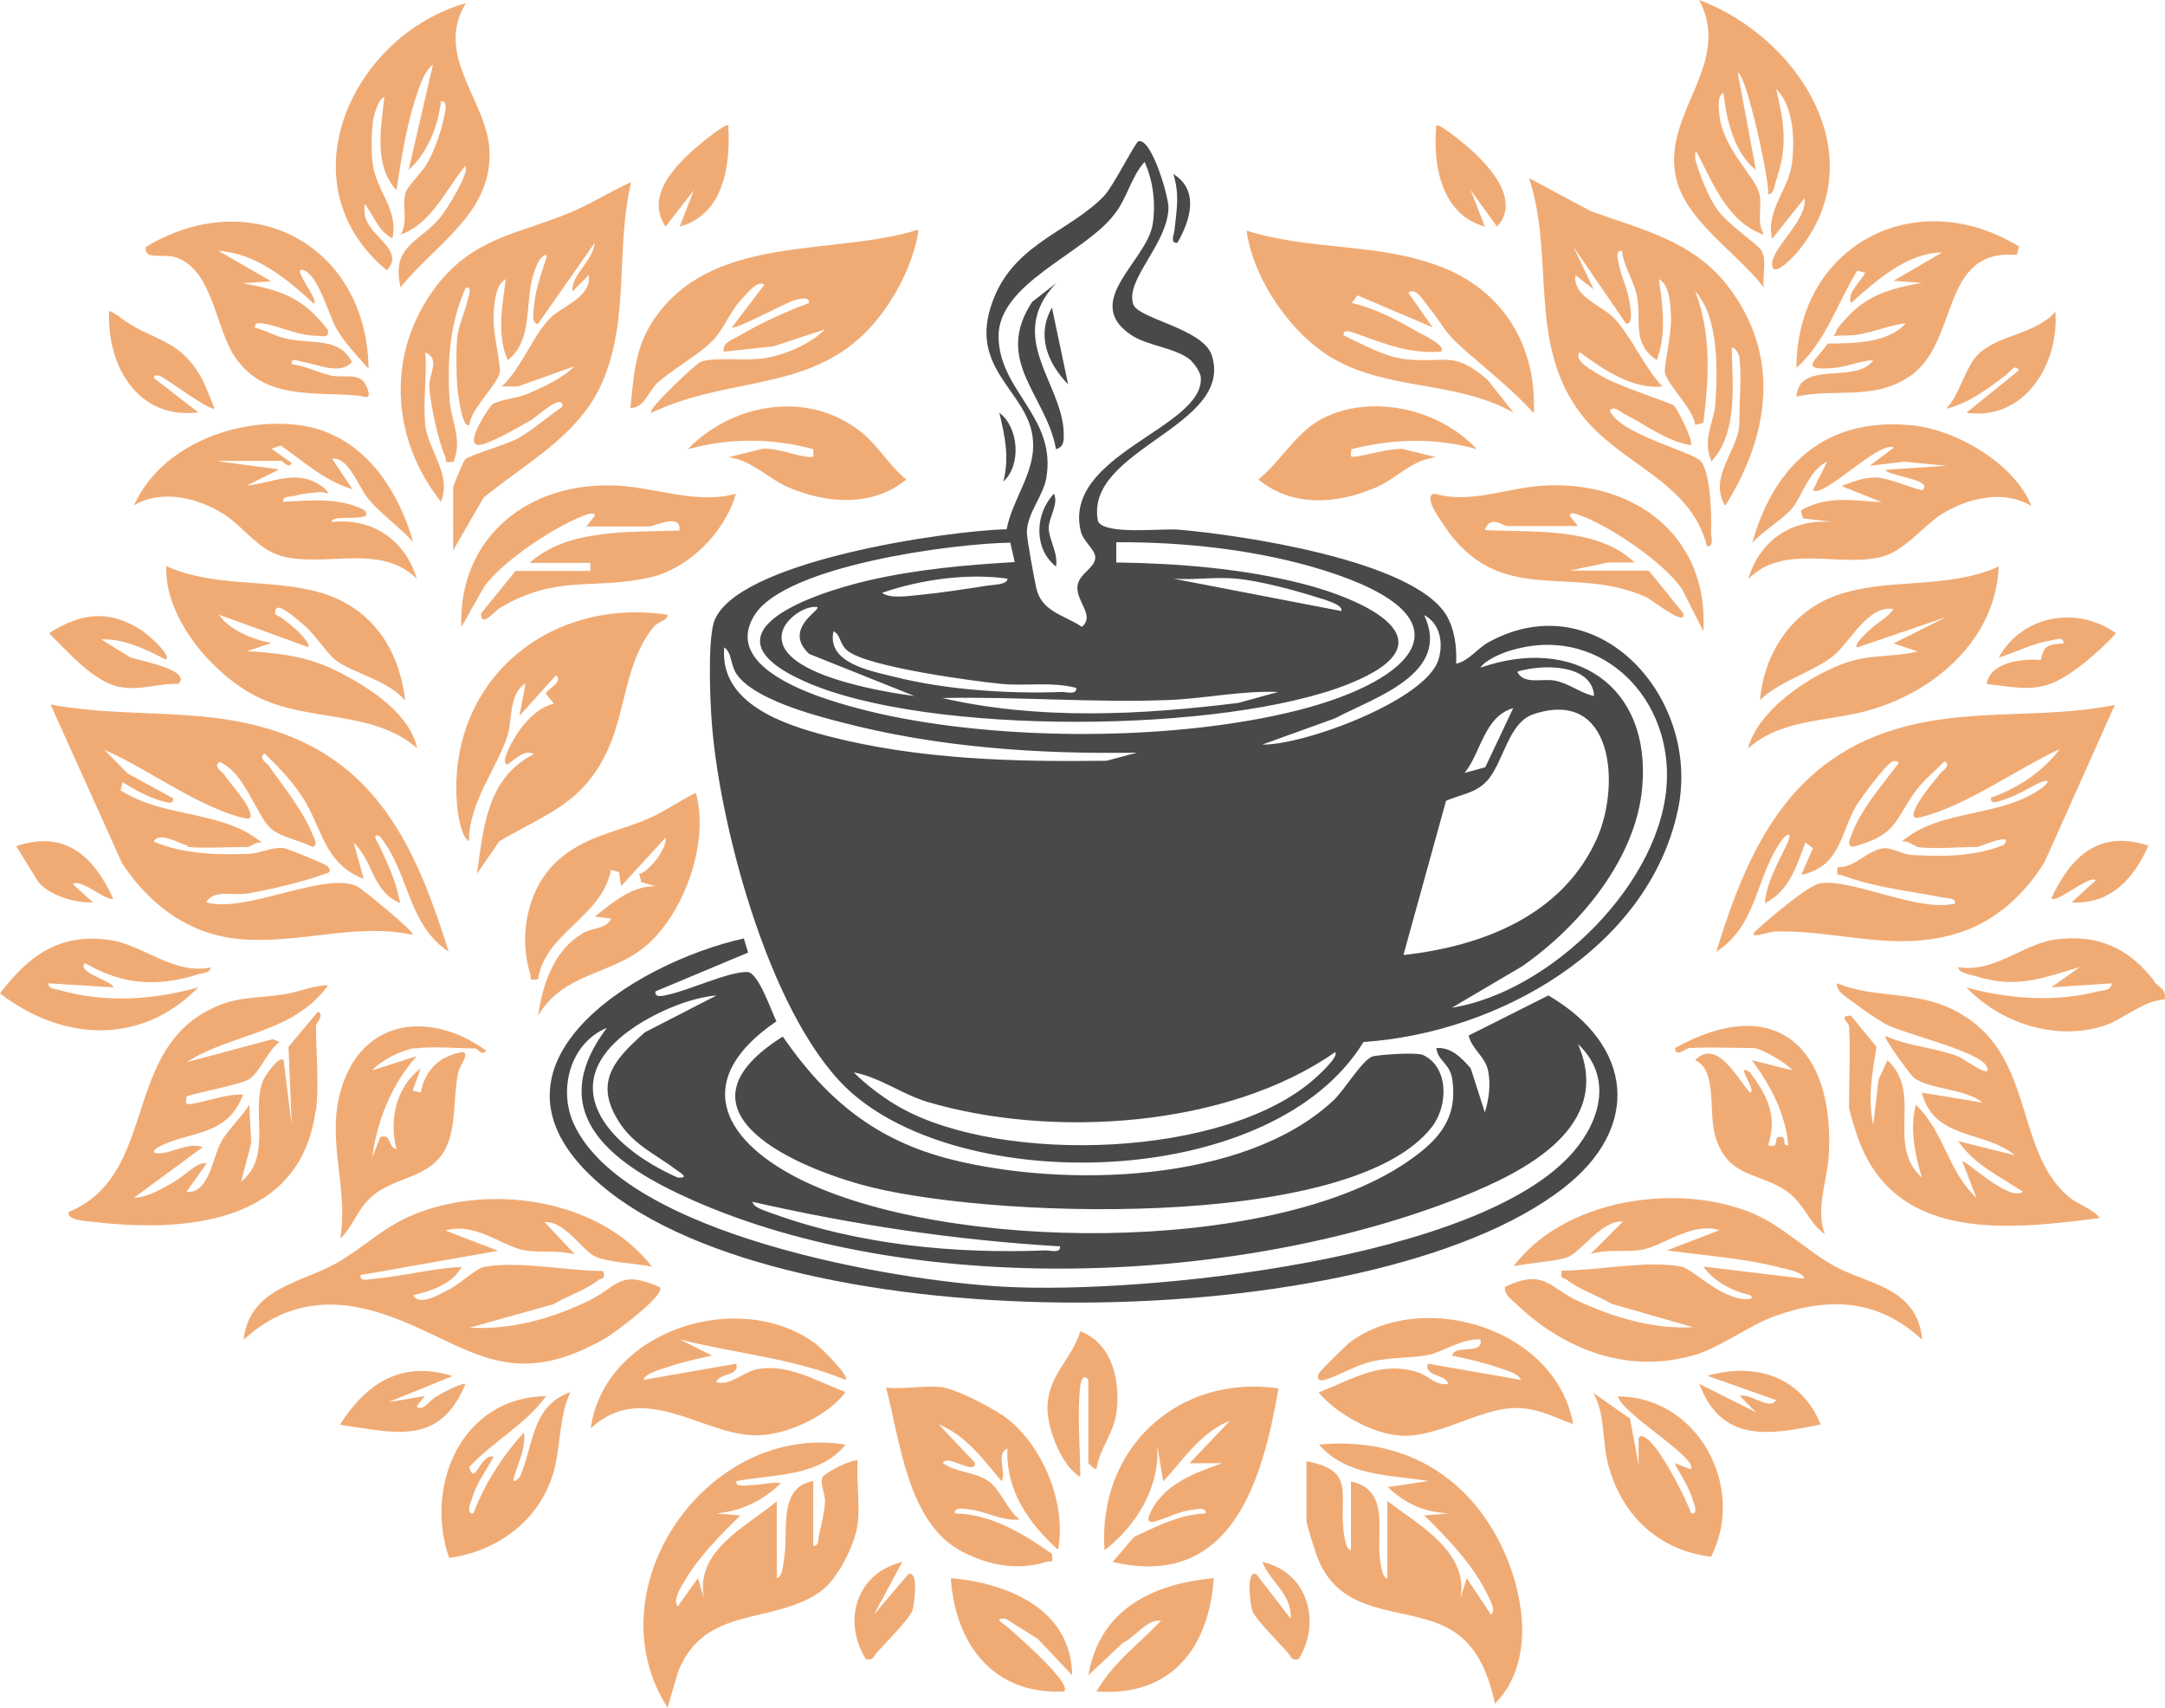 <svg xmlns="http://www.w3.org/2000/svg" id="Calque_2" viewBox="0 0 535.1 422"><defs><style>      .st0 {        fill: #494949;      }      .st1 {        fill: #f0ab74;      }    </style></defs><g id="Calque_3"><g><path class="st0" d="M291,60c-1.9.2-.8-2.1-.7-3.2.5-5,1.3-8.7-.3-13.8,6.5,4,4.2,11.5,1,17h0Z"></path><g><path class="st0" d="M360,164c3.2-.8,5-3.7,8.1-5.4,27-14.6,52.5,14.1,46.6,41.6-7.4,34.5-44.8,55.1-77.7,57.3-22,36-96.5,38.2-126,13-20.1-17.1-32.9-65.3-35-91-.5-5.8-1.1-20.4.4-25.6,4.7-15.2,58.1-22.8,72.4-23.1,1.4-7.5,7.2-14.1,6.5-22.1-1-12.5-17.4-17.6-9.2-36.1,5.7-12.7,18.5-15.6,26.8-24.2,2.3-2.4,7.7-13.3,8.5-13.5,3.2-.8,7.4,13.5,7.4,16.4-.2,9.1-10.8,17.8-8.7,23.9,1.2,3.6,17.3,6,19.4,12.6,5.7,17.7-31.8,23.2-28.1,41.1,2,3.4,15.8,1.6,20,2,15.2,1.3,57.6,7.5,66,21,2.1,3.4,2.7,8,2.5,12h0ZM294.6,89.3c-3.4-3.3-10.8-3.7-15-6.5-12.4-8.3,3.9-18.3,5.3-27.4.8-5.2.1-10.7-2-15.4-3.4,3.8-4.2,8.8-7.5,13-7.5,9.8-28.9,17-28.6,30.4s14.4,19.7,11.8,34.8c-.8,4.4-4.7,8.6-4.8,13.3,0,1.7,1.8,11.4,2.3,13.7,1.3,6,6.8,6.7,11.3,9.7,3.3-2.8-1.4-6.1-1.1-10,.3-3.2,4.6-4.6,4.4-7.3-.1-1.8-3.1-4-3.6-6.4-4.4-18.9,30.3-25.4,29.7-37.8,0-1.2-1.4-3.3-2.3-4.1h0ZM249.8,134.1c-14.1.2-55.6,5.6-63.3,17.9-9.2,14.7,21.2,22.1,30.6,24.3,30.6,6.9,73.4,6.9,103.8-.8,28.7-7.3,44-22.7,6.5-34.5-16.2-5.1-34.6-7.1-51.5-7v5c15.2.2,31.4,1.5,46.2,5.3s38,14,11.3,24.7c-30.6,12.3-104.4,12.9-134.5-.6-27.1-12.1,2.5-21.9,15.9-25,11.8-2.7,24-3.8,36-4.5l-1.1-4.8h0ZM249,143c-9.9-1.4-21.4.2-31,3.5,2.1,1.6,7,.7,9.5.5,5.2-.5,11.5-1.5,16.7-2.3,1.2-.2,4.9-.2,4.8-1.7h0ZM305.5,143c-5-.5-10.5.4-15.5,0l41.5,8c.7-1.6-4.8-3-5.7-3.3-5.6-1.8-14.5-4.2-20.3-4.7h0ZM202,150c-3.2-.4-7.8,3-8.6,6-3,10.6,25.5,15.1,32.6,16l-26-10.4c-6.6-6.1,2.9-10.9,2-11.5h0ZM312,184c10.2.2,40.3-10.9,43.5-20.9,1.3-4.1.5-9-3.5-11.1,6.8,14.5-12.2,20.3-22,25.5l-18,6.5h0ZM266,170c-6.1-1.6-12.5-.4-18.5-1-7.3-.7-32.9-4.2-37.9-8.1-2.3-1.8-1.7-4-3.6-4.9-1.7,7.9,9.2,9.8,15.2,11.3,12.9,3.2,28,4.2,41.3,3.7,1.2,0,3.7.8,3.5-1h0ZM359,249c24.3-3.9,52.3-31.1,53-56.5.6-21.4-17.5-38.3-38.8-31.7-2,.6-6.1,2.3-7.3,4.2,22.9-8,42.2,4.2,40,29.5-1.5,17.8-15.6,34.5-29.7,44.3l-17.3,10.2ZM281,186c-24.5.4-49.3-1.3-73-7.5-7.1-1.8-21.9-5.8-26-12-1.5-2.3-1.1-5.3-3-6.5-1.2,13.9,14.8,19.1,25.6,21.9,22.4,5.8,45.8,6.4,68.9,6.1l7.5-2h0ZM394,172c-.5-8.1-13.1-7.9-19-6,1.6,3.3,6.2,1.6,9.3,2.2,3.6.7,6.3,3.1,9.7,3.8h0ZM316,171c-9-.4-18.5,1.7-27.5,2-18.5.7-37.1-.9-55.6-.5,23.9,5.5,49.1,4.2,73.2,1.2l9.8-2.7h0ZM374,175c-7.2,2.1-7.9,10.9-12,16l5.1-1.4,6.9-14.6h0ZM347,236c19.5-2.2,39.2-9.8,47.7-28.8,5.9-13.3,4-37.3-15.7-30.7-6.3,2.1-7.4,12.1-11.5,16.5-2.9,3.1-6.5,3.3-10.1,4.9l-10.5,38h0ZM211,265c3.2,3.2,7.7,6.6,11.7,8.8,25.2,14,80.3,12.4,102.3-7.3.9-.8,6-5.4,5-6.5-26.7,18.7-70.1,21.4-100.8,12.3-6.3-1.9-11.8-6.1-18.2-7.3h0Z"></path><path class="st0" d="M183.9,232.1l1,3.3-22.9,9.6c-.3,1.8,2.2,1,3.2.8,5.1-1.1,14.9-5.7,19.5-5.6,2.7,0,5.9,9.6,7.2,12.2-20.6,14-14.2,28.8,5.4,38.8,36,18.3,116.5,19.1,150.4-4,7.6-5.2,12.8-10.6,11.2-20.7-.6-3.7-3.5-4.3-3.9-7.5,3.7-.3,6.3,2.5,8.5,5l3.5,10.9c1-3.3,1.5-6.8.8-10.3s-4.1-5.4-4.8-8.7l19.7-9.9c20.9,12.2,23.2,32.6,3.6,47.7-47.7,36.9-191.6,38.6-237.8-.9-33.8-28.8,7.9-54.8,35.4-60.9h0ZM177,246c-6.6.6-14.4,4-19.9,7.6-21.1,14-6.9,29.8,10.4,37.4,3,.2.8-1.1-.2-1.8-4.7-3.6-10.2-6-13.8-11.2-7-10.2-2-15.9,5.9-22.9l17.5-9h0ZM150,254c-9,3.7-12.1,15.1-8.2,23.7,12.6,27.5,79.4,38.9,106.7,40.3,33.9,1.8,117.5-6.5,140.5-33.5,6.7-7.9,9.5-18.5,1-26.5,8.9,20.4-13,31.5-28.8,37.8-55.2,21.9-135.5,25-190.2.7-18.4-8.2-37.4-20.7-21-42.5h0ZM262,308c-25.7-1.5-51-5.3-76-11,.2,1.5,3.5,2.3,4.7,2.8,21.4,7.8,45.1,10.1,67.8,9.2,1.2,0,3.7.8,3.5-1h0Z"></path><path class="st0" d="M193.5,256.2c10.7,15.5,22.9,25.6,41.5,30.3,27.7,7,72.4,6.1,94.5-14.5,3-2.8,7.4-10.5,10-11,2.1-.4,10.6-1,12.2-.3,6.4,3,6.3,12.5,2.2,17.8-20.2,26.1-112,22.5-141.2,14.2-18.5-5.2-47.3-18.8-19.3-36.5h0Z"></path></g><g><path class="st1" d="M473.5,209c-.8-.1-2.1-1.4-3.5-1,9.8-8.4,24.5-5.7,35-13.5,2.2-1.9.6-1.8-1-1-3,1.4-5.6,3.2-8.9,4.2-1,.3-3.3,1.3-3-.6,6.5-2.2,12.9-6.5,17-12-10.2,4.7-23.7,14.4-34.6,16.9-1.4.3-1.8,0-1.4-1.4.9-2.9,4.6-7.1,6.5-9.5.6-.8,2.7-1.9,1-3-2.2,2.4-5,4.5-6.9,7.1-5.5,7.3-4.4,10.8-15.1,13.9-2,.6-1.7-1-1.2-2.2,2.2-6.5,7.7-12.8,11.8-18.2.2-.7-1-.7-1.5-.5-1.7.8-7.8,9-9,11.1-4,7-3.8,14.8-13.5,16.9l2.9-6.6-1.9-1.4c-2.2,6-4,12-10,15,.5-5.6,3.4-10.1,5.6-14.9.7-1.7.9-3.1-1.1-1.1-6.9,9.2-6.1,21.3-16.5,28,7.9-25.9,18.5-48.4,46.8-55.7,17.3-4.5,34.4-1.8,51.7-5.3l-17.3,38.7c-4.8,7.9-11.8,14.4-20.6,17.4-16,5.4-30-.5-46.1-.1-1.2,0-7.6,2.3-4.5-.4,2.9-2.6,12.5-10.9,15.6-11.5,7.9-1.3,24.2,7.2,33.4,5,.3-1.4-1.9-1.3-3-1.5-8.1-1.6-16.9-2.5-24.6-5.4-1.4-.5-1.7.4-1.4-2.1,4.4.2,7.5-4.5,11.7-4.7,2.1,0,4.3,1.6,6.8,1.7,7.6.4,15.4.4,22.5-2.5,3-3.4-6.1.5-6.5.5-4.6,0-10.7.6-15,0h0Z"></path><path class="st1" d="M46.5,209c-1.6-.2-7.2-3.8-8.5-1,7.5,3.1,15.5,3.3,23.5,3,2.8-.1,5.9-1.8,8.7-1.4.6,0,10.5,4,10.8,4.5,1.4,1.6-.3,1.7-1.4,2.1-5,1.8-13.1,3.7-18.4,4.6-3.4.6-8.5-1.1-10.2,2.2,9.8,2.8,29.6-7.9,37.4-3.9,1,.5,14.3,11.3,13.6,11.9-14.3-3-27.8,2.3-42.5,1.1-12.8-1.1-22.4-8.4-29.3-18.7l-17.7-39.3c19.7,3.7,38.4.2,57.7,7.3,24.5,9,33.4,30.5,40.7,53.8-10.3-6.9-9.7-19.5-17-28.5-2.2-1.1-.6,1.5-.2,2.2,2.2,4.7,4.3,9.1,5.2,14.3-7-3-6.5-10.2-11.5-15l2.5,9c-9.9-3.8-10.2-12.6-15.2-20.3-2.6-4-5.9-7.4-9.3-10.7-1.7,1.1.4,2.2,1,3,3.9,5.6,8.2,10.6,10.9,17.1.4.9,1.3,2.5,0,3-2.9-1.5-8.2-2.5-10.4-4.6-3.6-3.3-6.4-13.8-12.6-16.4-1.7,1.1.4,2.2,1,3,1.8,2.6,5.7,6.7,6.5,9.5.4,1.4,0,1.7-1.4,1.4-11.2-2.6-24-12.3-34.6-16.9l5.7,5.8,11.3,6.2c.2,1.8-2.1.8-3,.6-3.2-.9-6.6-2.8-9.5-4.6l-.5,2c10.8,7,25.2,4.8,35,13-1.3-.5-3,1-3.5,1-4.8,0-10.4.4-15,0h0Z"></path><path class="st1" d="M105,104.5c.8,7,6.7,12.5,4,19.5-12.6-15.8-13.6-37.2-1-53.5,9.4-12,20.1-12.6,33-18,5.2-2.2,9.9-5.2,15-7.5-3.9,16.3-.3,33.6-7.1,49.4-5.7,13.2-18.8,19.9-29.4,28.6l-7.5,13v-15.5c0-.4,2.5-6.6,3-7,1.3-1.1,10.1-3.6,12.9-5.1,3.6-2,7.6-5.5,11.1-7.9.2-3.7-6.3,2.5-7.7,3.3-2.9,1.7-9.1,5.2-12,6-5.8,1.6,1.8-9.5,2.4-9.9,1.7-1.1,6.3-1.5,9-2.7,3.9-1.7,8.3-3.7,11.3-6.7l-14,5h-4c4.8-4.3,8-13.2,12.3-17.2,2.6-2.5,10.1-5.1,9.2-10.3l-4,4c-.5-3.8,5.1-7.6,5.5-12l-14,20c-1.8.2-1.1-3.4-1-4.5.3-3.6,1.5-7,2.6-10.4.6-1.7,1-3.2-1.1-1.1-4.9,8-.6,19.2-8,25-2.8-6.3-1.3-13.4-.5-20-2.7,1.4-2.9,6.5-3,9.4-.2,4,1.9,12,1.5,13.7-.6,3-7.1,8.9-7.5,12.9-1.8,1.2-2.9-8.4-3-9.5-.2-3.3-.3-8.8,0-12s1.9-6.2,2.6-9.4c.2-1,1.3-3.3-.5-3-3.9,8.8-4.6,17.9-4,27.5.3,5.3,3.3,9.9,1,15.5-2.6.4-1.6-.2-2.1-1.4-1.7-3.6-3.7-13.2-3.9-17.2-.2-2.9,2.9-6.8-1-8.4.5,5.6-.6,12.1,0,17.5h0Z"></path><path class="st1" d="M430,88.5c0-.4-1-2.9-2-2.5.2,9.1,1.6,20.9-5,28-2.4-5.5.7-9.6,1-14.5.5-8.5.8-21.1-5-27.5,4,10.6,3.4,21.3,2,32.5l-2,.5c-.5-4-6.9-9.9-7.5-12.9-.3-1.6,1.7-9.7,1.5-13.7-.1-3-.3-8.1-3-9.4,1,6.7,1.9,13.5-.5,20-6.1-4.1-3.9-9.3-4.8-15.2-.7-4.4-3.3-7.5-3.8-11.8-1.8-.2-1,2.2-.8,3.3.7,3.4,2.4,6.5,2.8,10.2.1,1.1.8,4.7-1,4.5l-13-19,5,10.5-4.5-3.5c-.8,5.1,6.2,7.4,9.2,10.3,4.3,4.2,7.8,12.6,12.3,17.2-7.5.8-14.8-4.3-20.5-8.5-1.6,2.2,3.3,4.6,5.2,5.8,3.8,2.4,17.4,6.8,18.1,7.4.8.7,5,8.9,4.2,9.8-6.2-1-11.2-5.1-16.6-7.8-.9-.5-2.6-2.1-3.4-.7,2.5,5.9,20.5,10.1,22.5,12.5,2.4,2.9,2.7,13.6,2.5,17.5,0,1.2.8,3.7-1,3.5-4.1-16.2-21.3-20-31-32.5-13.5-17.4-6.5-39.1-13-58.5l15.3,8.2c12.5,4.5,25.1,7.3,33.7,18.3,13.4,17.2,10.5,37-.5,54.5-4.4-7.1,3.5-13.9,3.5-20.5s.6-11.6,0-16h0Z"></path><path class="st1" d="M475,331c-10.7-9.9-22.9-10.6-36.2-5.8-6.5,2.3-13.1,7.5-19.5,9.5-16.6,5.1-32.7-1-44.8-12.7-1.2-1.1-2.8-2.2-2.5-4,9.7-4.6,10.9.2,18,3.5,8.9,4.1,18.7,7,28.5,6.5l-20.2-5.8c-3.5-2.1-7.8-3.4-11-5.9-.8-.6-1.8,0-1.3-2.3,8.7,0,21.1-2.6,29.5-1,2.9.6,8.5,6.9,15,8,.7.1,3.6.3,2-1-4.2-.8-9-3.4-11.5-7l25,3c-.5-1.7-4.2-2.3-5.8-2.7-9.2-2.4-18.8-3-28.2-4.3l13-5c-7.1-2.1-13.9,4-19.5,4.9-3.9.6-8.4-.3-12.4,1l8-8c-5-.6-10.5,7.7-13.7,8.8s-9.6,1.4-13.3,2.2c12.4-16.4,39.5-20.6,58-13.5,8.4,3.2,14.7,10.1,22.1,13.9,8.4,4.3,19.5,5.1,20.9,17.6h0Z"></path><path class="st1" d="M161,313c-3.8-.8-10.7-1-13.9-2.5s-7.5-8.8-12.5-8.5l7.5,8c-4-1.1-8.5-.4-12.4-1-5.6-1-12.2-7.1-19.6-4.9l13,5-34,6c-.2,1.8,2.2,1,3.4.9,7.2-.6,14.4-2.6,21.6-2.9-2.4,4.3-7.5,5.9-12,7,1.7,2.9,6.9-.5,9-1.5,2.6-1.3,6.5-5.1,8.5-5.5,8.4-1.6,20.8,1,29.5,1,.6,2.3-.4,1.6-1.3,2.3-3.2,2.5-7.5,3.8-11,5.9l-20.7,5.8c10.2.6,20.6-2.3,29.7-6.8,7.1-3.6,7.3-7.6,17.3-3.2,1.5,1.9-11.3,11.3-13.1,12.4-25.9,15.1-35.8-.1-57.3-6.4-12.2-3.6-23.2-1.6-32.5,7,1.5-12.7,13.7-13.9,22.7-18.8,6.3-3.5,11.6-8.8,18.3-11.7,19-8.4,46.9-4.6,60,12.5h0Z"></path><path class="st1" d="M78,274.5c-3.8,28.3-32.9,30.1-55.4,27.4-1.2-.1-6.3-.4-5.6-2.4,21.5-8.9,13.5-38.1,33.7-49.4,7.2-4.1,12.1-3.2,19.6-4.4,3.7-.6,7.6-2.3,10.8-2.2-8.7,12-23.6,11.7-35,19l21.3-5.7,1.7.7c-2.9,2-5,7.8-7.7,9.3-2.3,1.3-14.6,3.6-15.3,4.2,0,1.2-.8,2.1,1.3,1.8,4.1-.7,8.5-2.5,12.7-2.3-4.1,10.7-13.3,8.8-21,13-1.4.8-1.6,1.7.5,1.5,3.4-.2,7.1-2.8,10.5-1.5l-17,12.5c3.4-.1,6.8-2.2,9.7-3.8s6-5.3,8.3-4.7l-5,7c5.6.7,6.5-8.8,8.6-12.4,1.7-3,5-6,6.9-9.1l.5,9.5-2.5,9.5c7.7-6.1,2.5-17.2,5.3-24.7.4-1.1,3.9-6.5,5.2-5.3l2,16-.8-19.3,7.3-8.7c1.7.8-.5,2.9-.5,3.5,0,6.3.8,15.2,0,21h0Z"></path><path class="st1" d="M457,253.5c0-.6-2.8-2.6.5-2.5l6.3,7.7c-1.1,6.7-2.2,12.5-.8,19.3l1.3-11.2,2.2-4.8c8.9,8.2-.5,20.9,8.5,29-1.7-5.8-3-11.8-1.5-18,7.1,6.7,7.9,16.5,15,23l-3.5-9c.5-.7,11.6,10.2,15,7.5-5.6-3.7-12.1-6.7-16-12.5l14,3.5c-7.4-6.2-20-3.7-23-15.5l15,2.5c-4.1-3.5-12.9-3.2-16.9-6.1-.8-.6-7.7-9.9-7.1-10.4,5.7,2.6,12.5,2.9,18.3,5.2.8.3,8.5,6,6.7,2.3s-20-7.9-24.7-10.3c-2.3-1.2-5.7-3.6-7.8-5.2-1.5-1.2-4.8-2.9-4.5-5,9.8,3.9,19.1,1.7,28.9,6.6,20.3,10.2,14.6,34,28.1,45.9,2.7,2.4,5.9,2.9,8,5.5-22,2.8-49.9,6.2-59.5-19-.6-1.5-2.5-7.5-2.5-8.5,0-6.5.4-13.6,0-20h0Z"></path><path class="st1" d="M343,371c7.8,6,20,12.4,18,24l1.5-5,6,9c1.3-.9-.1-3.3-.6-4.4-3.4-7.4-10.1-14.5-15.9-20.1l6-.5c-6.2-.4-10.5-2.3-15-6.5l10-1.5c-9.5-1.6-20.1-1.1-27-9,18.6-1.8,34.3,5.8,43.5,22,6.9,12.1,10.8,31.1,0,42-1.4-6.5-3.9-13.4-9.6-17.4-10.1-7.2-26.9-2.8-33.7-17.3-.8-1.6-3.3-9.5-3.3-10.7v-14.5c11.8,2.2,8.3,7.5,9.1,16.4.1,1.1.5,5.5,1.9,5.6v-17c9.3,2,6.5,11.3,7.1,18.4.1,1.1.5,5.5,1.9,5.6v-19h0Z"></path><path class="st1" d="M212,376.5c-.7,5.3-4.9,13.7-9.2,16.8-11.9,8.4-28.6,3.2-35.2,19.8l-2.6,8.9c-18.8-29.4,9.8-70.6,44-65-6.5,8-17.7,7.3-27,9-.3,1.7,2.4,1,3.5,1,2.6,0,5-.8,7.5-.5-4.3,4.3-9.9,7-16,7.5l6,.5c-4.9,4.8-10.3,10.2-13.8,16.2-.9,1.6-3,4.6-1.7,6.3l5-7,1.5,5c-2.3-11.8,10.3-17.6,18-24v19c1.5-.2,1.7-4.4,1.9-5.6.9-6.6-1.5-16.9,7.1-18.4v16c1.5.2,1.2-1.9,1.5-3,.5-2.1,1.3-5.6,1.4-7.7.2-2.2-1.5-4.8-.5-6.4.6-.9,6.9-4.3,8.6-4-.4,4.9.6,10.7,0,15.5h0Z"></path><path class="st1" d="M379,102c-5.2-5.7-11.2-10.4-17-15.5-5.4-4.7-4.9-5.7-9.1-10.9-1.1-1.3-3.2-4.9-4.8-3.2l6,8.5-18.6-7.9-1.4,1.9c5.8,1.2,11.9,4.6,17,7.5.5.3,6.7,3.2,5,4.5-7.8.6-14-2-21-4.5-.9-.3-3.3-1.3-3,.5,4.8,2.2,9.4,5,14.8,5.8,10.1,1.3,12.1-2.4,20.8,5.2l6.4,8.1c-13.6-7.8-30.7-5.5-44.3-13.2-10.5-5.9-20.1-19.8-21.7-31.8,15.8,5,32,2.9,47.7,8.8,15.7,5.9,24,19.6,23.3,36.2h0Z"></path><path class="st1" d="M227,57c-1,6.7-4.3,13.8-8.2,19.3-15,21.5-36.7,15.7-57.8,25.7-1.1-.9,11-12,12-12.5,3.1-1.4,11.5-.2,16-1,5-.8,11.2-3.4,14.9-7.1l-12.8,4.2-12.2,1.3c-.6-2.3,2.7-3.2,4.3-4.2,5.1-3,11.1-5.7,16.7-7.8.3-1.8-2.3-1-3.3-.8-2.4.7-14.9,7.5-15.7,6.8l8-10.5c-1.6-1.5-4.7,2.6-6,4-2.5,2.8-4.2,7.1-6.5,9.5-3.2,3.5-10.2,7.3-14.1,10.9-2,1.9-3.1,6.1-6.5,6,1-9.2,1.2-15.9,7-23.5,14.9-19.4,43.3-14.1,64-20.5h0Z"></path><path class="st1" d="M165,152c-.2,1.6-2.2,1.4-3.5,3-6.9,8.5-6.8,20.2-11.1,29.9-6,13.5-15,16-27,23l-5.5,8c1.6-11.5,2.5-23.7,14-29.5-2.1-1.5-4.8,1.5-6.5,2.5-1-.1-.5-1.6-.3-2.3,1.8-4.9,6.4-11.5,11.8-12.7l-2-2.5c.4-1.2,4.5-2.9,2.5-4.5l-9,10,1.5-8c-4.2,2.5-3.2,9-4.5,13-2.6,8-9.5,16.4-9.5,26-1.9-1-2.7-6.5-2.9-8.6-2.8-30.6,22.2-51.8,51.9-47.4h0Z"></path><path class="st1" d="M115,1c-7.7,13.1,5.6,24,6,36.5.5,15.3-13.6,23-22,33.5-2.4-10.5,4.8-11,10-17.5,1.4-1.8,7.2-10.9,6-12.5-4.7,5.6-8.2,14.2-16,17,2-3.2.3-7,1.2-10.3.4-1.6,4.3-5.3,5.5-7.5,1.6-2.9,3.4-7.8,4-11,.2-1,1.2-4.4-.7-4.2-.7,6.1-3.3,12.8-8,17l6-26c-2.4,1.8-3.6,6.2-4.5,9-2.2,6.9-3.4,14.8-4.5,22-5.7-6.1-3.8-15.5-3-23-1.5.3-2.6,4.6-2.8,5.7-.4,3.2-.5,7.4-.1,10.6.9,7.2,6.4,11.1,4.9,18.6-2.9-1.4-4.1-4.3-5.7-6.8-1.2-1.9-1.3-2.4-1.2.2,0,5.8,10.5,9.3,5.5,14.5-25.7-21.3-8.5-58.1,19.5-66h0Z"></path><path class="st1" d="M446,49l-8,10c-1.6-7.2,4-11.8,4.9-18.6.7-5.6.5-14.2-3.9-18.4,2,8.5,2.9,14.1,0,22.5-.4,1.1-.5,3.6-2,3.5.4-3.5-5.5-30.1-7.5-30l4.5,24c-5.4-4.2-7.3-12.4-8-19-1.8.2-1.1,5.3-.9,6.4,1.4,7.9,8.5,14.1,9.7,18.3.9,3.3-.8,7.1,1.2,10.3-8.2-2.6-12.2-11.6-15.8-18.8-1-2-1.3-2.5-1.2.2,1.2,4,3.1,9.1,5.5,12.5s10,8.5,10.9,10.1c1.3,2.1.2,6.4.5,9-6.5-8.6-19.7-16.6-21.8-27.7C411.2,27.5,428.2,15.9,420,0c24.3,9.1,43.6,38.5,24.5,62-.5.6-6.2,7.1-6.5,3.5-.3-4.2,8.8-11,8-16.5h0Z"></path><path class="st1" d="M502,125c-6.9-4.1-15.9-1.9-22.3,2.2-4.5,2.9-8.9,8.9-14.6,10.4-10.6,2.7-24.3-3.4-33,5.5,3-10.1,11.5-15.3,22-14l-8.5-1-.5-2c6.6-3.7,12.9-2.4,20-2l-10-4c3.1-1,5-2.1,8.5-2.1,3.1,0,11,3.4,11.5,3.1,3.2-2.6-9.5-3.7-9-5l15-1-10.5-1-8.5,1,6-4.5c-3.5-1.9-17.7,12.8-20,10.5l3.5-7c-4.5,2-6.1,8.5-8.8,11.7-2,2.3-7.3,5.7-9.7,8.3,5.5-19.5,18.4-31.1,39.5-29,10.9,1.1,25.4,9.5,29.5,20h0Z"></path><path class="st1" d="M494,140c-.7,17.8-15.6,30.9-32,35.5-10.1,2.9-21.6,2-30,9.5,2.5-9.3,14.2-17.3,22.8-20.7,7-2.8,12.1-1.7,19.2-3.3l-6-2,13-6.5-22,7.5c-1-.8,2.8-4,3.4-4.6,1.7-1.6,4.2-2.8,5.6-4.9-6.4-1-10.7,8.2-14.8,11.5-4.8,4-13.3,6.2-18.2,11,1-11.5,7.7-21.8,18.7-25.8,12.7-4.6,27.5-1.4,40.3-7.2h0Z"></path><path class="st1" d="M54,114l15,2-8,4c6.8-.7,12.6-4.4,19,.5,2.3,2.3.4,1-.9,1.1-2.1.2-4,.3-6.1.9-1.1.3-3.2,0-3,1.5,7.1-.3,13.3-1.2,20,2,3.2,3.4-8.4.8-8,3,10-1.1,18.1,4.4,21,14-9.2-9-23-2.5-33.8-5.7-5.4-1.6-9.3-7.3-13.8-10.2-6.5-4.1-15.4-6.3-22.3-2.2,6.6-14.7,25-21.7,40.4-19.9,15.5,1.8,24.6,15,28.6,28.9-3.4-3.7-7.7-6.7-11-10.5-2.4-2.9-5.1-10.8-9-10l5,7.5c-7.1-2.2-11.8-6.7-17.7-10.8l-2.3.8,5,3.5c-.7,1.6-2.3-.5-2.5-.5h-15.5Z"></path><path class="st1" d="M100,173c-4.2-5-12.9-6.6-17.2-10-1.8-1.4-4.8-5.9-7.2-8.1-1.3-1.1-8.4-7.8-7.5-3,1.7.4,9.2,6.8,8,8l-22-8c2.6,3.8,8.5,6.2,13,7l-6,2c10.4.7,16.6,1.6,25.7,6.8,6.5,3.7,14.6,9.4,16.3,17.2-11.1-9.6-26.9-6.3-39.7-12.8-10.9-5.5-22.8-19.4-22.3-32.2,11.8,5.3,24.9,3.1,37.2,6.3,13,3.4,20.3,13.6,21.8,26.7h0Z"></path><path class="st1" d="M499,61l-.5,2c-19.4-1.7-14,22-26.8,30.2-8.9,5.8-17.9,2.7-27.7,4.8.7-9.2,14.8-2.9,19-9-3.6.2-6.8,1.8-10.5,2-8,.5-3.5-2-.8-6.1,6.2,0,15.1-.1,19.3-5-4.8.5-9.5,3-14.5,3s-2.9.7-2.5-1.5c6-7.9,11.5-9.8,21-11.5l-7-.5,12-7c-8.5,0-16.4,7-22.5,12.5-1.1-2.5,2.5-5.4,3.5-7.5l-2-.5c-4.9,8-7.7,17.5-15,24,.1-30.2,29.3-45.7,55-30h0Z"></path><path class="st1" d="M91,91c-2.5-2.7-6-6.6-7.8-9.7s-4.4-12.7-7.7-14.3c-4.6-2.3,4,7.9,2,8-6.4-6-14.4-12.5-23.5-13l13,7.5-7,.5c9.5,1.7,15,3.6,21,11.5.4,2.2-1,1.5-2.5,1.5-4.3,0-8.2-1.9-12.2-2.8-1-.2-3.5-1-3.3.8,2.7.6,5,2.1,7.8,2.7,6.5,1.4,13.1-.4,16.2,5.8-3,3.2-8.2.6-11.9,0-1.1-.2-3.3-1.3-3,.5,3.3.4,6.6,2.1,9.7,2.8,3.6.8,7.9-1.3,9.2,3.8.6,2.2-.9,1.4-2.2,1.2-11.2-1.1-23.2,1.2-30.6-9.4-5.1-7.3-5.5-22.1-15.1-24.9-2.8-.8-7.8.8-7-2.5,26.1-15.7,54.5-.3,55,30h0Z"></path><path class="st1" d="M316,343c-3.9,22.9-11.6,49.9-41,43l5.3-6.2c5.6-2.6,11.4-5.6,17.7-5.8.2-1.7-2.3-1-3.4-.9-3.4.5-6.3,2.1-9.2,2.9-1.3.3-1.9-.1-1.4-1.4,3-7.6,11-10.5,18-13h-8l10-10.5c-7.2,2.8-11.5,9.6-16.5,15l-1.5-9c.8,10.3-5.1,19.9-13,26-1.8-25,18-43.6,43-40h0Z"></path><path class="st1" d="M233.5,343c3.6.6,13,5.5,16,8,8.6,7.2,14.1,20.9,12,32-7.3-6.7-12.9-14.5-12.5-25-3,1.1-.1,6.1-1.5,8-4.4-5.3-8.9-11.4-15.5-14l9,9.5c.1,3.3-6.6-2.2-8,0,3.2,2.5,8,2.1,11.4,4.6,2.9,2.1,4.6,7.1,7.6,9.4-4.3.5-8.2-2-12.5-2.5-1.1-.1-3.7-.7-3.5,1,9.1.2,16.9,5,24,10,.3,2.6,0,1.6-1.5,2-7,2.2-14.2.8-20.6-2.5-13.6-7-15.4-27.3-18.9-40.6,4.5.5,10.2-.7,14.5,0h0Z"></path><path class="st1" d="M172,196c3.5,12.5-3.3,31.2-13.7,38.8-8.3,6.1-19.4,6.1-25.3,16.2,1.1-7.8,3.9-16.2,11.1-20.4,2.3-1.4,5.9-1,6.9-3.6l-4-.5c4.4-3.4,9.1-7.6,15-7.5l-3.5-1-.5-2c2.7-.8,7-6.6,6.5-9l-11,12-.5-3.5-2-.5c-2.2,11.6-16.4,15.6-18,27-2.6.3-1.6,0-2-1.5-3-9.8-.4-21.9,7.6-28.5,6.9-5.7,14.5-6.5,22.1-9.9,4-1.8,7.4-4.3,11.3-6.2h0Z"></path><path class="st1" d="M407.5,141l8.5,10.5c1.1,3.8-7.7-3.3-9.1-3.9-18.3-8.4-36.4,2.9-50.1-17.9-.9-1.4-5.3-7.3-2.2-7.7,8.8,2.6,18.1-1.5,26.9-2,22.5-1.3,40.9,12.5,39.5,36l-5.2-10.3c-4.4-6.7-18.8-16.4-26.3-18.7-.5-.2-1.6-.3-1.5.5l2,2.5h-17.5c-1.1,0-4.1-2.9-5.5,1,12.1.6,27.9-.8,37,8h-6.5s-9.5,2-9.5,2h19.5,0Z"></path><path class="st1" d="M145,130l2-2.5c.2-.8-1-.6-1.5-.5-7.3,2.3-21.5,11.7-25.9,18.1l-5.6,9.9c-.7-22.5,16.9-36.1,38.5-35,9.7.5,19.8,4.7,29.4,2-2.8,9.7-11.8,18.7-21.7,20.8-14.1,3-22.5-.9-36.6,7.4-1.4.8-4.7,5.2-4.7,1.4l8.5-10.5h18.5v-2h-15c9.5-8.6,24.9-7.5,37-8,.7-4.5-6.2-1-7.5-1h-15.5Z"></path><path class="st1" d="M209,341c-13.1-5.4-27.3-6.5-41-10l8,4c-3.9.8-7.7,1.7-11.5,3-1.5.5-5,1.4-5.5,3l23-4c.7,3.2-3.8,2.1-5,4.5,3.1,1.2,6.5-2.3,9.9-3.1,7.8-1.6,15,3,22.1,5.6-4.4,5.9-14.4,10.6-21.8,10.7-13.1.3-28-14-41.2-1.7,3.4-24.4,36.7-34.8,55.5-21,1.1.8,8.6,8,7.5,9h0Z"></path><path class="st1" d="M389,352c-5.4-1.9-9.4-4.4-15.5-4-8.2.5-18.2,7.1-26.8,6.8-7.1-.2-16.4-5.4-20.8-10.7,8.4-3.2,15.1-7.9,24.5-5,2.6.8,4.4,3.4,7.5,2.9-.5-2.5-5.9-1.7-5-5l23,4c-.5-1.6-4-2.5-5.5-3-3.8-1.3-7.6-2.2-11.5-3,.6-2.9,7.9,0,7-4-4.5-.3-9.3,3.1-12.7,3.8-4.4.9-9.2.5-14.3,1.7-4.1,1-8,3.5-11.5,4.5-1.3.4-2-.2-1.5-1.5.3-.7,6.9-7.2,8-8,18.3-13.1,50.8-3,54.9,20.4h0Z"></path><path class="st1" d="M417.5,259c-.6,0-3.5,2.5-3.5,0,24.9-13.9,39.5,0,38,26.5-.4,6.5-3.3,13.1-1,19.5-3.9-2.8-5.1-7.5-9.1-10.4-7-5.1-14.9-3.2-18-14-1.7-5.9.6-16.1-4.9-18.6,5.2-5.5,10.3,4.3,13.5,8,2-.3-4.1-7.7,0-5,4.3,5.7,6.9,10.8,4.5,18,2.9.9,1.4-1.8,2.5-2,2.7-.5.5,2.3,2.5,2-.7-7.8-4.4-14.8-9-21l10,2.5c-1.2-1.7-7.9-5.5-9.5-5.5-5.2,0-10.8-.3-16,0h0Z"></path><path class="st1" d="M102.5,259c-3.2.5-8.3,3-10.5,5.5l11-3.5c-6.1,6.8-9.8,15.8-11,25l2-5c2.9-.9,1.7,2.4,4,3-1.9-7.3-.1-15.4,6-20l-2,5.5,2,.5c1-5.4,4.3-8.7,9.6-9.9,3.2-.7,0,3.3-.3,4.7-1.2,5.5-.6,12.4-2.5,17.5-3.3,8.8-11.9,8-18.2,12.8-4.3,3.3-4.9,7.5-8.5,11,2.2-13.2-4.1-25.3.8-38.7,6-16.4,22.6-17,35.2-7.8-.7,1.6-2.3-.5-2.5-.5-4.5,0-10.8-.6-15,0h0Z"></path><path class="st1" d="M402.8,350.2l2.2,11.8v-6.5c.3-1.1,1.3-.5,2,0,3.3,2.3,9.5,14.3,11,18.5,1.8.2.8-2.1.5-3-1-3.6-3-6.2-4.6-9.4l4,1.5c2-2.7-17-13.7-18-18,19.7,0,31.8,22.4,23,39.6-13.3-1.6-22.5-10.7-25.6-23.5-1.3-5.5-.6-11.9-3.5-17l8.8,6.2h0Z"></path><path class="st1" d="M141,344c-3,6.3-2.3,13.6-4.3,20.2-3.5,11.6-13.8,19.2-25.7,20.8-6.2-18.1,3.2-39.7,24-40-5.3,7.2-13,11.1-19,17.5,1.3,5.1,2.8-3.5,6-2.5-1.8,3.4-4.2,6.4-5.3,10.2-.3.9-1.7,4,.3,3.8,2.7-7.2,7.3-14.4,12.5-20,.5,3.4-1.1,6.8-2.1,9.9-.6,1.7-1,3.2,1.1,1.1,3.5-8.1,2.8-17.5,12.5-21h0Z"></path><path class="st1" d="M365,111c-10.4-2.9-20.5-2.6-31,0,0,1.7-.7,2.1,1.3,1.8,3.7-.6,7.4-1.8,11.2-1.9l8.5,2.1c-5.9.5-9.7,5.2-15,7.5-9.6,4.1-20.5,4.9-29-2,5.7-4.6,9.2-11.6,15.9-15.1,12.2-6.2,28.9-2.3,38,7.5h0Z"></path><path class="st1" d="M213.6,107.4c3.6,3.1,6.5,8,10.4,11.1-8.3,6.8-19.5,6-29,2-5.2-2.2-9.1-6.8-15-7.5l8.5-2.1c3.8-.2,7.5,1.6,11.1,2,2,.2,1.4-.2,1.4-1.9-10.4-2.8-20.6-2.8-31,0,11.5-11.8,30.6-14.7,43.6-3.6h0Z"></path><path class="st1" d="M532.4,242.6c.9,1.1,3.2,1.9,2.6,4.4-5.4.3-10.1,4.9-15,6.5-11.9,3.8-25.5-.6-34-9.5,10.4,2.9,22,3.7,32.5,1,1.4-.4,3.1,0,3.5-2l-15,1,7-5c-9.5,2.8-15.8,5.4-25.8,2.2-1.2-.4-4.2-.7-4.2-2.2,8.7,1.5,15.9-5.6,23.8-6.8,10.6-1.5,18.4,2.1,24.7,10.3h0Z"></path><path class="st1" d="M52,239c.2,1.4-1.7,1.4-2.8,1.7-10.1,3.3-19,2.7-28.2-2.7-2.3,2.3,7.1,4.5,7,6l-16-1c-.2,1.4,1.8,1.4,2.8,1.7,11.1,3.2,23.2,2.4,34.2-.7-14.1,14.4-33.5,13.4-49,1.5,7.1-9.4,14.8-15,27.2-13.2,8.2,1.2,15.6,8.6,24.7,6.8h0Z"></path><path class="st1" d="M300,390c-1.2,17.3-10.6,29.4-29,28,4-7,10.5-11.8,16-17.5-3.5-.5-6.5,4.2-9.5,5.5l-8.5,8c2.8-16.3,15.8-22.6,31-24h0Z"></path><path class="st1" d="M265,414l-8.5-9-8-5c-3.1-.1-.7,1.1.2,1.8,1.7,1.5,16.5,14.2,14.3,16.2-17.5.9-26.9-11.7-28-28,14,1.2,29.8,7.6,30,24h0Z"></path><path class="st1" d="M269,341c-1.2-1.6-1.8,0-2,1.5-.8,6.6,0,15.7,0,22.5-4.6-2.7-7.9-11.5-8.1-16.5-.2-8.6,6-12.4,8.1-19.5,8.1,3.1,10,12.5,8.9,20.4-.7,4.8-4.2,8.8-4.9,13.6-.3.3-2-1.3-2-1.5v-20.5h0Z"></path><path class="st1" d="M41,163c-4.9-2.5-10.3-5.2-16-5l7.1,4.4c1.9.8,15.5,3.1,12,6.6-5-.2-9.1,1.7-14.3.8-6.7-1.2-13-8.8-17.7-13.3,8.3-5.4,15.8-5.9,23.9,0,.9.7,6.2,5.3,5.1,6.4h0Z"></path><path class="st1" d="M29.6,78.4c7.9,5.9,14.4,5,19.9,14.5,1.3,2.2,2.5,5.6,3.5,8-.8,1-12.2-7.6-13.5-8-.5-.2-1.6-.3-1.5.5l11,8.5c-14.9,1.9-22.7-11.6-22-25,.2-.2,2.1,1.1,2.6,1.4h0Z"></path><path class="st1" d="M514.4,164.4c-8.8,6.8-12.3,6.1-23.4,4.6.9-5.4,8.9-6.3,13.4-5.9.8-3.7,1.8-3.8,5.6-4.1.2-1.8-2.2-.9-3.2-.7-4.5.7-8.5,2.9-12.8,4.2,5.8-10.5,19.4-12.9,29-6-2.7,2.9-5.5,5.5-8.6,7.9h0Z"></path><path class="st1" d="M486,102l13-10.5c-1.1-1.7-2.2.4-3,1-4.6,3.5-9.2,7.1-15,8.5,3.5-3.6,4.6-10.2,8-13.5,4.9-4.8,14.3-4.9,19-10.5,1,12.9-7.6,27.1-22,25h0Z"></path><path class="st1" d="M450,352c-12.7,2.7-24.5,4.6-30-10l14,7-4-4c2.5-.9,7.3,3.7,9,1l-17-6c11.8-3.4,23.1.1,28,12h0Z"></path><path class="st1" d="M112,340l-16,6.5,9-1.5-2,2.5c1.3,1.6,3.1-1.4,4.7-2.3,1.1-.7,6.7-3.7,7.3-3.1-6.4,15.4-17.4,11.9-31,10,6.6-10.4,15.4-16,28-12Z"></path><path class="st1" d="M180,31c.6,9.8-1.1,22-12,25l3.5-9-7,9c-5-7.4,2.1-14.8,7.5-19.5.9-.8,7.4-6.2,8-5.5h0Z"></path><path class="st1" d="M370,56l-6.5-9,3.5,9c-10.8-3-12.9-15.2-12-25,.6-.7,7.1,4.7,8,5.5,5.1,4.5,13,13,7,19.5h0Z"></path><path class="st1" d="M223,386l-7,13,8.5-10c2.7-1.1,1.4,7.9,1,9-.5,1.8-6.9,8.3-8.7,10.3-.9,1-.9,2.1-2.8,1.7-5.9-9.5-2.3-21.3,9-24h0Z"></path><path class="st1" d="M28,222c-1.4,1.1-8.2-5.2-10-3.5l5,4.5c-4.3.2-10.6-1.6-13.5-5l-5.5-8.9c12.2-4.1,19.2,2.6,24,13h0Z"></path><path class="st1" d="M321,410c-1.9.5-1.9-.7-2.8-1.7-1.8-2-8.2-8.5-8.7-10.3-.4-1.2-1.7-10.1,1-9l8.5,11c.4-6-5.1-9.1-7-14,11.1,2.4,14.7,14.7,9,24Z"></path><path class="st1" d="M531,209c-3.6,8.1-9.4,14.6-19,14l6-5.5c-1.7-1.3-9.6,5.8-11,4.5,4.8-10.3,11.8-17.1,24-13h0Z"></path><path class="st0" d="M248,119c1.5-6,.4-11.1-1-17,4.8,3.6,5.5,12.9,1,17Z"></path><path class="st0" d="M261,70c-12.5,13.3,1.4,24.5,1.9,36.7,0,1.8.3,3.7-1.9,4.3-2.4-13.4-15.5-21.7-5.9-36.4l5.9-4.6h0Z"></path><path class="st0" d="M264,95c-5.1-5.3-7.9-12.1-4-19l4,19Z"></path><path class="st0" d="M261,140c-5.6-4.4-5.2-13.1-.5-18,1.2,2.7-1.3,5.8-1.3,8.5s2.4,6.3,1.8,9.5h0Z"></path></g></g></g></svg>